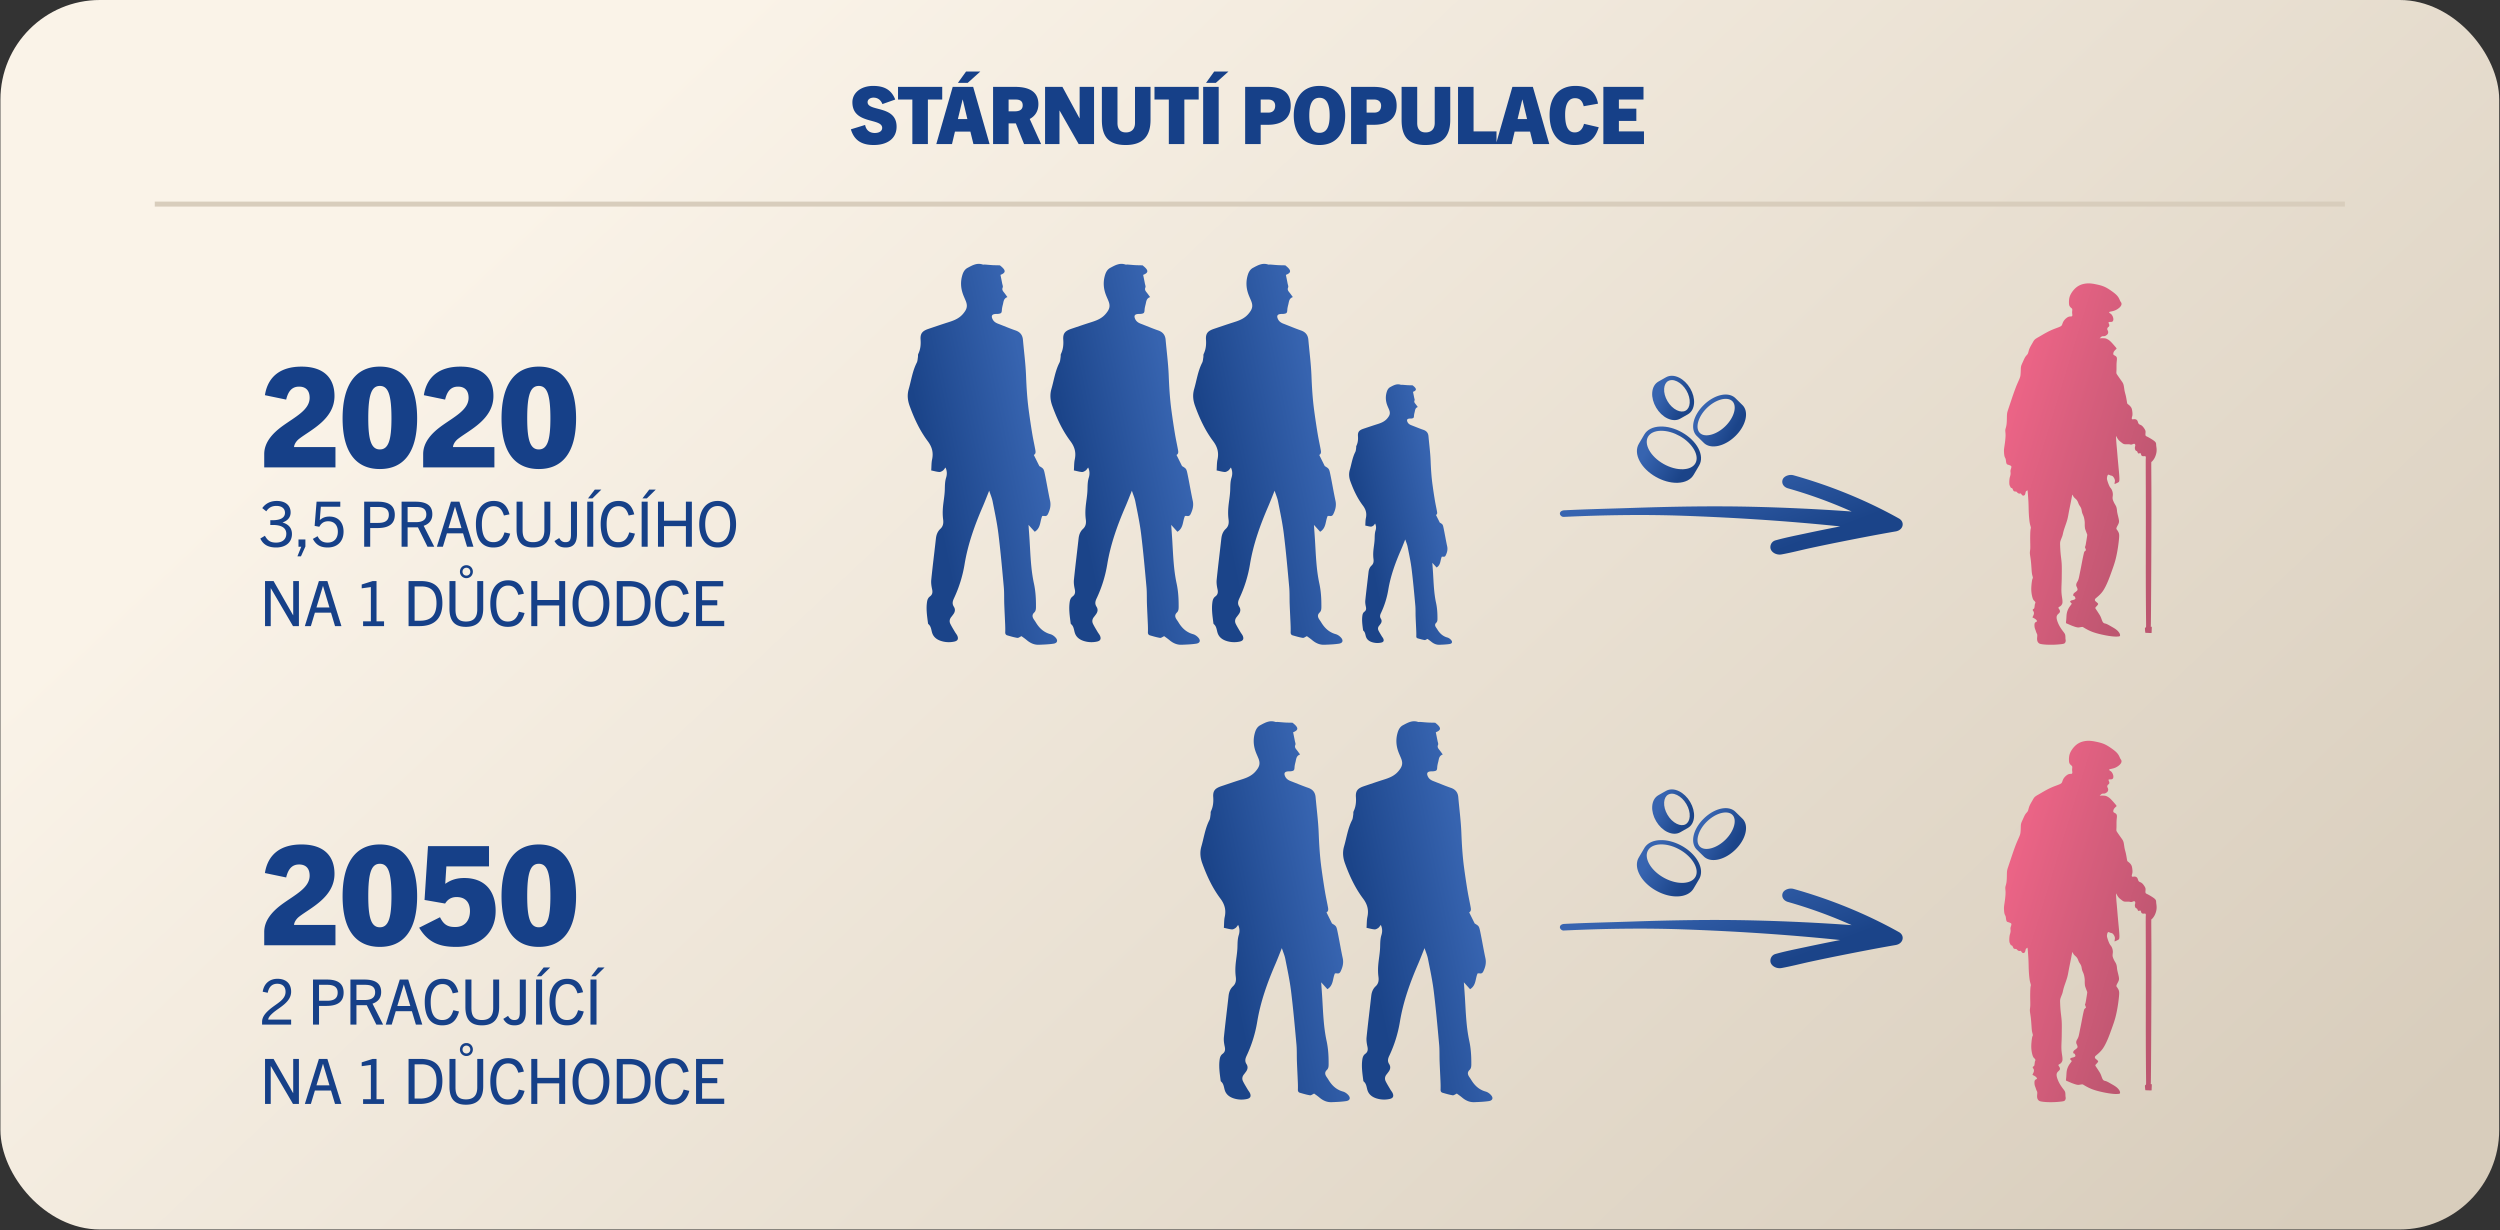 <svg xmlns="http://www.w3.org/2000/svg" fill="none" viewBox="0 0 504 248"><rect x="0" y="0" width="504" height="248" fill="#333333" stroke="none"/><g clip-path="url(#a)"><rect width="503.752" height="247.862" x=".086" fill="url(#b)" rx="20.07"/><path fill="#164088" d="m180.479 20.067-2.585.915c-.338-.867-.98-1.3-1.799-1.3-.642 0-1.188.353-1.188.915 0 1.958 5.845.562 5.845 4.945 0 2.408-1.895 3.693-4.608 3.693-2.296 0-3.918-.835-4.608-3.163l2.874-.883c.16.963.834 1.621 1.942 1.621.835 0 1.493-.337 1.493-1.027 0-2.072-6.004-.627-6.004-5.17 0-1.927 1.766-3.292 4.174-3.292 2.2 0 3.677.739 4.464 2.746Zm6.583 8.975h-3.131v-8.975h-2.89v-2.553h8.911v2.553h-2.89v8.975Zm12.438 0h-3.259l-.611-2.505h-3.114l-.594 2.505h-3.163l3.307-11.528h4.126l3.308 11.528Zm-5.443-8.96L193.11 24h1.91l-.931-3.917h-.032Zm1.028-3.37h-1.975l1.653-2.297h2.874l-2.552 2.296Zm14.801 12.33h-3.436l-1.654-4.159h-1.461v4.159h-3.131V17.514h4.431c3.131 0 4.705 1.172 4.705 3.484 0 1.429-.691 2.424-1.75 2.986l2.296 5.058Zm-6.551-6.599h1.252c.642 0 1.59-.145 1.59-1.204 0-1.044-.819-1.172-1.445-1.172h-1.397v2.376Zm17.225 6.599h-3.098l-3.838-6.744h-.032v6.744h-2.906V17.514h3.5l3.436 6.326h.032v-6.326h2.906v11.528Zm8.257-4.255v-7.273h3.131v6.663c0 3.227-1.477 5.058-5.025 5.058-3.549 0-4.785-1.83-4.785-5.058v-6.663h3.147v7.273c0 1.236.562 1.91 1.702 1.91 1.124 0 1.83-.674 1.83-1.91Zm9.949 4.255h-3.131v-8.975h-2.89v-2.553h8.911v2.553h-2.89v8.975Zm6.921 0h-3.131V17.514h3.131v11.528Zm-.578-12.33h-1.975l1.653-2.297h2.874l-2.552 2.296Zm9.045 12.33h-3.131V17.514h4.528c3.147 0 4.656 1.268 4.656 3.79 0 2.648-1.846 3.853-4.576 3.853h-1.477v3.885Zm0-6.342h1.574c.738 0 1.348-.385 1.348-1.397 0-.787-.562-1.236-1.38-1.236h-1.542V22.7Zm11.852 6.535c-3.452 0-5.186-2.489-5.186-5.957 0-2.569 1.124-5.957 5.186-5.957 4.062 0 5.186 3.388 5.186 5.957 0 3.468-1.734 5.957-5.186 5.957Zm0-2.457c1.493 0 2.055-1.3 2.055-3.5 0-2.232-.594-3.564-2.055-3.564-1.461 0-2.055 1.332-2.055 3.564 0 2.2.562 3.5 2.055 3.5Zm9.504 2.264h-3.131V17.514h4.528c3.147 0 4.656 1.268 4.656 3.79 0 2.648-1.846 3.853-4.576 3.853h-1.477v3.885Zm0-6.342h1.574c.738 0 1.348-.385 1.348-1.397 0-.787-.561-1.236-1.38-1.236h-1.542V22.7Zm13.731 2.087v-7.273h3.13v6.663c0 3.227-1.477 5.058-5.025 5.058s-4.785-1.83-4.785-5.058v-6.663h3.147v7.273c0 1.236.562 1.91 1.702 1.91 1.124 0 1.831-.674 1.831-1.91Zm12.453 4.255h-7.755V17.514h3.131v8.975h4.624v2.553Zm10.64 0h-3.26l-.61-2.505h-3.115l-.594 2.505h-3.163l3.308-11.528h4.126l3.308 11.528Zm-5.443-8.96L305.943 24h1.911l-.931-3.917h-.032Zm12.444 4.882 2.971.69c-.899 3.019-2.81 3.58-4.929 3.58-3.083 0-4.978-2.183-4.978-6.1 0-3.742 2.039-5.813 5.186-5.813 2.585 0 4.111 1.108 4.576 3.58l-2.89.515c-.273-1.22-.915-1.622-1.75-1.622-1.236 0-1.991 1.092-1.991 3.34 0 2.52.707 3.564 1.943 3.564.771 0 1.525-.418 1.862-1.734Zm12.091 4.078h-8.188V17.514h8.092v2.553h-4.962v1.846h3.517v2.473h-3.517v2.103h5.058v2.553ZM67.627 94.224h-14.36v-2.672c0-2.366 1.67-4.174 3.59-5.594 2.589-1.892 5.566-3.284 5.566-5.76 0-1.475-.779-2.254-2.115-2.254-1.224 0-2.143.64-2.616 2.615l-4.285-.89c.584-3.73 3.117-5.76 7.374-5.76 4.536 0 6.652 2.337 6.652 5.927 0 4.703-4.843 6.846-7.125 8.627-.64.5-1.002 1.169-1.03 1.67h8.35v4.09Zm8.953.334c-4.759 0-7.514-3.312-7.514-10.214 0-6.512 2.45-10.436 7.514-10.436 5.065 0 7.514 3.924 7.514 10.436 0 6.902-2.755 10.214-7.514 10.214Zm0-3.952c1.725 0 2.338-1.865 2.338-6.262 0-4.73-.64-6.54-2.338-6.54s-2.338 1.81-2.338 6.54c0 4.397.613 6.262 2.338 6.262Zm23.09 3.618H85.31v-2.672c0-2.366 1.67-4.174 3.59-5.594 2.588-1.892 5.566-3.284 5.566-5.76 0-1.475-.78-2.254-2.115-2.254-1.225 0-2.143.64-2.616 2.615l-4.286-.89c.585-3.73 3.117-5.76 7.375-5.76 4.536 0 6.651 2.337 6.651 5.927 0 4.703-4.842 6.846-7.124 8.627-.64.5-1.002 1.169-1.03 1.67h8.349v4.09Zm8.953.334c-4.759 0-7.514-3.312-7.514-10.214 0-6.512 2.449-10.436 7.514-10.436s7.514 3.924 7.514 10.436c0 6.902-2.755 10.214-7.514 10.214Zm0-3.952c1.725 0 2.337-1.865 2.337-6.262 0-4.73-.64-6.54-2.337-6.54-1.698 0-2.338 1.81-2.338 6.54 0 4.397.612 6.262 2.338 6.262Zm-49.767 17.05c0 1.745-1.34 2.719-3.175 2.719-1.53 0-2.593-.518-3.2-1.808l.923-.557c.57 1.037 1.176 1.379 2.252 1.379 1.227 0 2.062-.633 2.062-1.784 0-1.214-1.025-1.771-2.67-1.771h-.556v-.961h.48c1.594 0 2.48-.519 2.48-1.493 0-.835-.62-1.391-1.733-1.391-.835 0-1.505.291-2.037 1.088l-.81-.646c.697-.974 1.709-1.442 2.923-1.442 1.758 0 2.795.899 2.795 2.315 0 .911-.518 1.632-1.606 2.012v.025c1.303.379 1.872 1.227 1.872 2.315Zm1.812 4.503h-.709l.772-1.935h-.557v-1.468h1.392v1.417l-.898 1.986Zm8.592-4.984c0 1.986-1.252 3.2-3.188 3.2-1.391 0-2.327-.468-2.998-1.733l.95-.544c.454.937 1.1 1.291 2.023 1.291 1.303 0 2.062-.86 2.062-2.201 0-1.303-.734-2.1-1.948-2.1-.848 0-1.392.379-1.784 1.113l-.948-.177.392-4.883h4.781v1.012h-3.921l-.215 2.682h.025c.595-.506 1.177-.696 1.923-.696 1.77 0 2.846 1.177 2.846 3.036Zm5.372 3.049h-1.214v-9.083h2.795c2.252 0 3.378.848 3.378 2.631 0 1.822-1.164 2.682-3.479 2.682h-1.48v3.77Zm0-4.807h1.569c.961 0 2.188-.165 2.188-1.645 0-1.075-.708-1.568-2.074-1.568h-1.683v3.213Zm12.918 4.807h-1.366l-1.923-3.909h-2.087v3.909H80.96v-9.083h2.808c2.353 0 3.39.873 3.39 2.517 0 1.24-.67 1.986-1.746 2.341l2.138 4.225Zm-5.376-4.959h1.632c.784 0 2.138-.127 2.138-1.543 0-1.354-1.1-1.518-2.075-1.518h-1.695v3.061Zm13.274 4.959h-1.29l-.81-2.707h-3.25l-.81 2.707h-1.215l2.834-9.083h1.708l2.833 9.083Zm-3.731-8.071-1.303 4.314h2.618l-1.29-4.314h-.026Zm9.982 5.174 1.151.253c-.557 2.112-1.771 2.795-3.39 2.795-2.404 0-3.517-1.783-3.517-4.743 0-2.948 1.366-4.643 3.58-4.643 1.67 0 2.707.785 3.188 2.707l-1.126.228c-.392-1.341-1.063-1.872-2.075-1.872-1.467 0-2.365 1.341-2.365 3.58 0 2.416.746 3.668 2.328 3.668 1.087 0 1.846-.569 2.226-1.973Zm8.044-.443v-5.743h1.202v5.528c0 2.315-1.025 3.706-3.491 3.706-2.454 0-3.314-1.391-3.314-3.706v-5.528h1.214v5.743c0 1.657.607 2.416 2.112 2.416 1.493 0 2.277-.759 2.277-2.416Zm6.577.721c0 1.581-.455 2.77-2.289 2.77-.937 0-1.696-.303-2.252-1.302l.961-.608c.342.608.696.835 1.265.835.822 0 1.101-.455 1.101-1.568v-6.591h1.214v6.464Zm3.279 2.619h-1.214v-9.083h1.214v9.083Zm-.177-9.741h-.885l1.378-1.783h1.316l-1.809 1.783Zm7.429 6.844 1.151.253c-.557 2.112-1.771 2.795-3.39 2.795-2.404 0-3.517-1.783-3.517-4.743 0-2.948 1.366-4.643 3.58-4.643 1.67 0 2.707.785 3.188 2.707l-1.126.228c-.392-1.341-1.063-1.872-2.075-1.872-1.467 0-2.365 1.341-2.365 3.58 0 2.416.746 3.668 2.327 3.668 1.088 0 1.847-.569 2.227-1.973Zm3.718 2.897h-1.214v-9.083h1.214v9.083Zm-.177-9.741h-.885l1.378-1.783h1.316l-1.809 1.783Zm9.086 9.741h-1.202v-4.162h-4.414v4.162h-1.215v-9.083h1.215v3.82h4.414v-3.82h1.202v9.083Zm5.207.151c-2.34 0-3.719-1.796-3.719-4.693 0-2.707 1.278-4.693 3.719-4.693s3.706 1.986 3.706 4.693c0 2.897-1.378 4.693-3.706 4.693Zm0-1.037c1.556 0 2.505-1.353 2.505-3.656 0-2.314-.962-3.668-2.505-3.668-1.556 0-2.517 1.354-2.517 3.668 0 2.303.961 3.656 2.517 3.656ZM60.26 126.224h-1.189l-4.465-7.628h-.026v7.628h-1.15v-9.083h1.72l3.934 6.882h.025v-6.882h1.151v9.083Zm8.572 0h-1.29l-.81-2.707h-3.25l-.81 2.707h-1.215l2.834-9.083h1.708l2.833 9.083Zm-3.732-8.071-1.303 4.314h2.619l-1.29-4.314H65.1Zm12.326 8.071H73.2v-.962h1.568v-6.906l-1.846.253v-.772l2.213-.696h.772v8.121h1.518v.962Zm7.143 0h-2.201v-9.083h2.441c3.036 0 4.377 1.543 4.377 4.44 0 3.074-1.581 4.643-4.617 4.643Zm-.987-1.088h1.1c2.265 0 3.315-1.151 3.315-3.529 0-2.29-1-3.378-3.074-3.378h-1.34v6.907Zm12.634-2.252v-5.743h1.202v5.528c0 2.315-1.025 3.706-3.491 3.706-2.454 0-3.315-1.391-3.315-3.706v-5.528h1.215v5.743c0 1.657.607 2.416 2.112 2.416 1.493 0 2.277-.759 2.277-2.416Zm-1.404-7.628c0-.43-.316-.797-.784-.797s-.785.367-.785.797c0 .43.317.785.785.785a.765.765 0 0 0 .784-.785Zm.519 0c0 .721-.557 1.303-1.303 1.303a1.285 1.285 0 0 1-1.303-1.303c0-.733.544-1.315 1.303-1.315.759 0 1.303.582 1.303 1.315Zm9.271 8.071 1.151.253c-.557 2.112-1.771 2.795-3.39 2.795-2.404 0-3.517-1.783-3.517-4.743 0-2.948 1.366-4.643 3.58-4.643 1.67 0 2.707.785 3.188 2.707l-1.126.228c-.392-1.341-1.063-1.872-2.075-1.872-1.467 0-2.365 1.341-2.365 3.58 0 2.416.746 3.668 2.327 3.668 1.088 0 1.847-.569 2.227-1.973Zm9.335 2.897h-1.202v-4.162h-4.415v4.162h-1.214v-9.083h1.214v3.82h4.415v-3.82h1.202v9.083Zm5.207.151c-2.341 0-3.719-1.796-3.719-4.693 0-2.707 1.277-4.693 3.719-4.693 2.441 0 3.706 1.986 3.706 4.693 0 2.897-1.379 4.693-3.706 4.693Zm0-1.037c1.556 0 2.504-1.353 2.504-3.656 0-2.314-.961-3.668-2.504-3.668-1.556 0-2.518 1.354-2.518 3.668 0 2.303.962 3.656 2.518 3.656Zm7.396.886h-2.201v-9.083h2.441c3.036 0 4.377 1.543 4.377 4.44 0 3.074-1.581 4.643-4.617 4.643Zm-.987-1.088h1.101c2.264 0 3.314-1.151 3.314-3.529 0-2.29-.999-3.378-3.074-3.378h-1.341v6.907Zm12.267-1.809 1.152.253c-.557 2.112-1.771 2.795-3.391 2.795-2.403 0-3.516-1.783-3.516-4.743 0-2.948 1.366-4.643 3.58-4.643 1.669 0 2.707.785 3.187 2.707l-1.125.228c-.393-1.341-1.063-1.872-2.075-1.872-1.467 0-2.365 1.341-2.365 3.58 0 2.416.746 3.668 2.327 3.668 1.088 0 1.847-.569 2.226-1.973Zm8.184 2.897h-5.68v-9.083h5.478v1.063h-4.263v2.795h3.061v1.038h-3.061v3.124h4.465v1.063ZM67.627 190.559h-14.36v-2.672c0-2.365 1.67-4.174 3.59-5.594 2.589-1.892 5.566-3.284 5.566-5.76 0-1.475-.779-2.254-2.115-2.254-1.224 0-2.143.64-2.616 2.615l-4.285-.89c.584-3.729 3.117-5.761 7.374-5.761 4.536 0 6.652 2.338 6.652 5.928 0 4.703-4.843 6.846-7.125 8.627-.64.501-1.002 1.169-1.03 1.67h8.35v4.091Zm8.953.334c-4.759 0-7.514-3.312-7.514-10.214 0-6.512 2.45-10.436 7.514-10.436 5.065 0 7.514 3.924 7.514 10.436 0 6.902-2.755 10.214-7.514 10.214Zm0-3.952c1.725 0 2.338-1.865 2.338-6.262 0-4.731-.64-6.54-2.338-6.54s-2.338 1.809-2.338 6.54c0 4.397.613 6.262 2.338 6.262Zm23.34-3.284c0 4.592-3.339 7.236-7.93 7.236-3.229 0-5.622-.752-7.487-3.869l4.202-2.115c.807 1.67 1.754 1.976 3.062 1.976 2.115 0 2.977-1.53 2.977-3.2 0-1.753-.89-2.839-2.7-2.839-1.224 0-1.891.64-2.309 1.308l-4.147-.723.696-10.854h12.3v4.091h-8.599l-.222 3.479h.055c1.225-.863 2.45-1.141 3.785-1.141 4.063 0 6.318 2.532 6.318 6.651Zm8.703 7.236c-4.759 0-7.514-3.312-7.514-10.214 0-6.512 2.449-10.436 7.514-10.436s7.514 3.924 7.514 10.436c0 6.902-2.755 10.214-7.514 10.214Zm0-3.952c1.725 0 2.337-1.865 2.337-6.262 0-4.731-.64-6.54-2.337-6.54-1.698 0-2.338 1.809-2.338 6.54 0 4.397.612 6.262 2.338 6.262Zm-49.931 19.618h-5.857v-.544c0-1.025.696-1.797 1.492-2.492 1.417-1.227 3.239-1.923 3.239-3.568 0-1.062-.633-1.631-1.67-1.631-1 0-1.682.582-1.923 1.821l-1.012-.215c.253-1.657 1.392-2.606 2.986-2.606 1.72 0 2.745.974 2.745 2.594 0 2.137-2.404 3.175-3.644 4.262-.543.481-.96.937-.974 1.367h4.618v1.012Zm5.625 0h-1.215v-9.083h2.796c2.252 0 3.377.848 3.377 2.631 0 1.822-1.163 2.682-3.478 2.682h-1.48v3.77Zm0-4.807h1.568c.962 0 2.189-.165 2.189-1.645 0-1.075-.709-1.568-2.075-1.568h-1.682v3.213Zm12.918 4.807h-1.366l-1.923-3.909h-2.087v3.909h-1.215v-9.083h2.808c2.353 0 3.39.873 3.39 2.517 0 1.24-.67 1.986-1.745 2.341l2.138 4.225Zm-5.376-4.959h1.631c.785 0 2.138-.127 2.138-1.543 0-1.354-1.1-1.518-2.074-1.518h-1.695v3.061Zm13.274 4.959h-1.29l-.81-2.707h-3.251l-.81 2.707h-1.214l2.834-9.083h1.707l2.834 9.083Zm-3.732-8.071-1.303 4.314h2.619l-1.29-4.314H81.4Zm9.982 5.174 1.151.253c-.556 2.112-1.77 2.795-3.39 2.795-2.403 0-3.516-1.783-3.516-4.743 0-2.948 1.366-4.643 3.58-4.643 1.67 0 2.707.785 3.187 2.707l-1.125.228c-.393-1.341-1.063-1.872-2.075-1.872-1.467 0-2.365 1.341-2.365 3.58 0 2.416.746 3.668 2.327 3.668 1.088 0 1.847-.569 2.226-1.973Zm8.045-.443v-5.743h1.202v5.528c0 2.315-1.025 3.706-3.492 3.706-2.454 0-3.314-1.391-3.314-3.706v-5.528h1.215v5.743c0 1.657.607 2.416 2.112 2.416 1.493 0 2.277-.759 2.277-2.416Zm6.577.721c0 1.581-.456 2.77-2.29 2.77-.936 0-1.695-.303-2.251-1.303l.961-.607c.341.607.696.835 1.265.835.822 0 1.1-.455 1.1-1.568v-6.591h1.215v6.464Zm3.279 2.619h-1.215v-9.083h1.215v9.083Zm-.177-9.741h-.886l1.379-1.783h1.316l-1.809 1.783Zm7.428 6.844 1.152.253c-.557 2.112-1.771 2.795-3.391 2.795-2.403 0-3.516-1.783-3.516-4.743 0-2.948 1.366-4.643 3.58-4.643 1.669 0 2.707.785 3.187 2.707l-1.125.228c-.393-1.341-1.063-1.872-2.075-1.872-1.467 0-2.365 1.341-2.365 3.58 0 2.416.746 3.668 2.327 3.668 1.088 0 1.847-.569 2.226-1.973Zm3.719 2.897h-1.215v-9.083h1.215v9.083Zm-.177-9.741h-.886l1.379-1.783h1.316l-1.809 1.783ZM60.26 222.559h-1.189l-4.465-7.628h-.026v7.628h-1.15v-9.083h1.72l3.934 6.882h.025v-6.882h1.151v9.083Zm8.572 0h-1.29l-.81-2.707h-3.25l-.81 2.707h-1.215l2.834-9.083h1.708l2.833 9.083Zm-3.732-8.071-1.303 4.314h2.619l-1.29-4.314H65.1Zm12.326 8.071H73.2v-.962h1.568v-6.906l-1.846.253v-.772l2.213-.696h.772v8.121h1.518v.962Zm7.143 0h-2.201v-9.083h2.441c3.036 0 4.377 1.543 4.377 4.44 0 3.074-1.581 4.643-4.617 4.643Zm-.987-1.088h1.1c2.265 0 3.315-1.151 3.315-3.53 0-2.289-1-3.377-3.074-3.377h-1.34v6.907Zm12.634-2.252v-5.743h1.202v5.528c0 2.315-1.025 3.706-3.491 3.706-2.454 0-3.315-1.391-3.315-3.706v-5.528h1.215v5.743c0 1.657.607 2.416 2.112 2.416 1.493 0 2.277-.759 2.277-2.416Zm-1.404-7.628c0-.43-.316-.797-.784-.797s-.785.367-.785.797c0 .43.317.785.785.785a.765.765 0 0 0 .784-.785Zm.519 0c0 .721-.557 1.303-1.303 1.303a1.285 1.285 0 0 1-1.303-1.303c0-.733.544-1.315 1.303-1.315.759 0 1.303.582 1.303 1.315Zm9.271 8.071 1.151.253c-.557 2.112-1.771 2.795-3.39 2.795-2.404 0-3.517-1.783-3.517-4.743 0-2.948 1.366-4.643 3.58-4.643 1.67 0 2.707.785 3.188 2.707l-1.126.228c-.392-1.341-1.063-1.872-2.075-1.872-1.467 0-2.365 1.341-2.365 3.58 0 2.416.746 3.668 2.327 3.668 1.088 0 1.847-.569 2.227-1.973Zm9.335 2.897h-1.202v-4.162h-4.415v4.162h-1.214v-9.083h1.214v3.82h4.415v-3.82h1.202v9.083Zm5.207.151c-2.341 0-3.719-1.796-3.719-4.693 0-2.707 1.277-4.693 3.719-4.693 2.441 0 3.706 1.986 3.706 4.693 0 2.897-1.379 4.693-3.706 4.693Zm0-1.037c1.556 0 2.504-1.353 2.504-3.656 0-2.315-.961-3.668-2.504-3.668-1.556 0-2.518 1.353-2.518 3.668 0 2.303.962 3.656 2.518 3.656Zm7.396.886h-2.201v-9.083h2.441c3.036 0 4.377 1.543 4.377 4.44 0 3.074-1.581 4.643-4.617 4.643Zm-.987-1.088h1.101c2.264 0 3.314-1.151 3.314-3.53 0-2.289-.999-3.377-3.074-3.377h-1.341v6.907Zm12.267-1.809 1.152.253c-.557 2.112-1.771 2.795-3.391 2.795-2.403 0-3.516-1.783-3.516-4.743 0-2.948 1.366-4.643 3.58-4.643 1.669 0 2.707.785 3.187 2.707l-1.125.228c-.393-1.341-1.063-1.872-2.075-1.872-1.467 0-2.365 1.341-2.365 3.58 0 2.416.746 3.668 2.327 3.668 1.088 0 1.847-.569 2.226-1.973Zm8.184 2.897h-5.68v-9.083h5.478v1.063h-4.263v2.795h3.061v1.038h-3.061v3.124h4.465v1.063Z"/><path stroke="#D8CDBC" stroke-width="1.003" d="M472.734 41.143H31.199"/></g><path fill="url(#c)" fill-rule="evenodd" d="M426.92 75.687c-.185-.267-.241-.351-.256-.5-.014-.147.015-.358.021-.724.007-.366-.007-.887.022-1.316.028-.43.099-.767.05-1-.05-.232-.22-.359-.369-.443-.149-.084-.277-.126-.326-.24-.049-.112-.021-.295.036-.443.056-.147.141-.26.255-.38.113-.12.256-.246.326-.31.048-.042-.002-.15-.149-.323-.219-.26-.659-.78-.978-1.098-.319-.317-.517-.429-.688-.52a1.372 1.372 0 0 0-.588-.19 7.176 7.176 0 0 0-.864-.007c-.178.007-.121.007-.036-.064.085-.07.199-.21.319-.281.121-.07.248-.07.369-.07.12 0 .234 0 .397-.078.163-.077.375-.232.474-.407a.678.678 0 0 0 .043-.521c-.043-.148-.114-.246-.142-.338a.388.388 0 0 1 .014-.253.503.503 0 0 1 .135-.204c.064-.057.149-.099.198-.176a.47.47 0 0 0 .057-.275c-.007-.084-.035-.14-.078-.239-.042-.099-.099-.24-.071-.31.029-.07.142-.07.312-.07s.397 0 .525-.133c.127-.134.156-.402.099-.669a1.649 1.649 0 0 0-.341-.697c-.141-.161-.283-.218-.375-.288-.092-.07-.134-.155-.078-.21.057-.057.212-.086.425-.127.213-.042.483-.099.773-.225.291-.127.602-.324.829-.528.227-.204.369-.415.419-.598a.597.597 0 0 0-.05-.443c-.057-.106-.128-.162-.227-.373s-.227-.577-.532-.943c-.305-.366-.786-.732-1.262-1.063-.474-.33-.942-.626-1.446-.837-.503-.212-1.042-.338-1.545-.443-.503-.106-.971-.19-1.474-.198a4.508 4.508 0 0 0-1.525.232 3.523 3.523 0 0 0-1.275.789 4.751 4.751 0 0 0-.879 1.161 2.832 2.832 0 0 0-.327 1c-.042.316-.042.64-.028.872.014.232.042.373.113.507a1.3 1.3 0 0 0 .291.351c.106.092.205.148.241.275.036.126.007.323-.007.471a1.661 1.661 0 0 0 0 .373c.014.127.043.282.035.401-.007.12-.05.204-.184.225-.135.021-.362-.02-.645.106-.284.126-.625.422-.837.711-.212.288-.298.57-.369.774-.07.204-.127.33-.517.507-.39.175-1.113.4-1.871.752s-1.553.83-2.099 1.148c-.546.317-.843.471-1.049.668-.205.197-.318.436-.503.76-.184.324-.439.732-.588 1.112-.149.38-.192.732-.305.964-.113.232-.298.345-.482.62-.184.274-.369.71-.525 1.055-.156.345-.284.598-.347.851-.064.253-.064.507-.071.789-.007.281-.021.59-.042.85-.022.261-.05.472-.206.866-.155.394-.439.97-.751 1.766a60.046 60.046 0 0 0-.929 2.632c-.277.823-.49 1.457-.624 1.865-.134.408-.191.59-.219.872-.029.282-.029.662-.036 1.028a10.42 10.42 0 0 1-.057 1.013 4.612 4.612 0 0 1-.148.732c-.057.197-.114.352-.114.57 0 .218.057.5.057.928 0 .43-.057 1.007-.121 1.5-.064.492-.134.9-.17 1.188a3.633 3.633 0 0 0-.021.725c.014.268.042.633.106.865.064.233.163.331.22.521.057.19.071.472.106.669.035.197.093.31.149.373.057.063.114.077.227.112s.283.092.418.148c.135.056.235.113.256.233.021.12-.036.302-.085.457-.05.155-.093.281-.099.415-.007.134.021.275.028.423.007.147-.007.302-.049.478-.043.176-.114.373-.156.626a5.128 5.128 0 0 0-.057.795c0 .232.014.387.049.514.036.126.093.225.135.31.042.084.071.154.106.203.035.05.078.078.135.092.057.014.127.014.191.099.064.084.121.253.17.359.05.105.092.147.142.183a.363.363 0 0 0 .191.07c.085.007.199-.008.284.028.084.035.141.12.233.204a.75.75 0 0 0 .34.19c.121.02.234-.022.298-.028.064-.007.078.02.128.098.049.077.134.204.226.275.092.07.192.084.291.056a.404.404 0 0 0 .262-.246c.064-.148.093-.373.135-.5.043-.126.099-.155.163-.197.064-.042.135-.099.17-.126.024-.02.048.114.071.4.036.43.107 1.288.142 2.034.036.746.036 1.379.064 2.026.028.648.085 1.31.142 1.752.057.444.113.669.17.866.056.197.113.366.113.479 0 .113-.057.169-.092.577-.036.408-.049 1.168-.043 1.865.007.696.036 1.33.015 1.745-.021.415-.093.612-.078.95.013.337.113.816.184 1.407.071.592.114 1.295.149 1.802.035.506.063.816.12 1.083.057.267.142.493.149.619.007.127-.064.155-.128.401-.063.246-.12.711-.156 1.119-.035.408-.049.76-.028 1.126.021.366.078.746.149 1.063.071.316.155.569.248.731.092.162.191.233.277.324.085.091.156.204.156.288 0 .085-.071.141-.114.345-.042.204-.057.557-.114.732-.056.176-.155.176-.226.225a.21.21 0 0 0-.078.246c.035.099.148.198.198.338a.854.854 0 0 1 0 .465c-.035.14-.092.239-.142.338-.05.098-.092.197-.113.246-.014.033.014.066.085.099.106.049.319.147.496.281.177.134.32.303.312.408-.007.106-.163.148-.277.219-.113.07-.184.168-.212.365-.029.198-.014.493.028.711.043.218.114.359.178.535.063.175.12.387.184.534.064.148.134.233.155.387.022.155-.006.381-.021.599a1.91 1.91 0 0 0 .036.612.944.944 0 0 0 .262.443c.114.106.241.162.468.211.227.049.553.091.992.12a17.323 17.323 0 0 0 3.24-.112c.389-.057.517-.113.609-.225a.767.767 0 0 0 .156-.423c.007-.141-.035-.253-.05-.464-.014-.211 0-.521-.063-.76-.064-.239-.206-.408-.404-.669a9.515 9.515 0 0 1-.666-.978 6.235 6.235 0 0 1-.497-1.077c-.113-.33-.169-.612-.156-.837a.857.857 0 0 1 .234-.542c.135-.148.319-.274.397-.429.078-.155.05-.338-.042-.507-.092-.169-.248-.324-.22-.436.029-.112.241-.183.397-.295.156-.113.256-.268.319-.394a.85.85 0 0 0 .1-.394 4.35 4.35 0 0 0-.057-.76c-.05-.352-.135-.817-.156-1.407-.021-.591.021-1.309.042-1.907.022-.598.022-1.077.028-1.689.007-.612.022-1.358-.021-2.041-.042-.682-.142-1.302-.205-1.942a27.035 27.035 0 0 1-.107-1.724c-.014-.422-.014-.605.072-.887.085-.281.255-.661.354-.942.099-.282.127-.465.184-.711.057-.246.142-.556.298-1.013.156-.458.382-1.063.532-1.605.148-.541.22-1.02.326-1.59.106-.57.248-1.232.368-1.837.121-.605.22-1.154.27-1.428.033-.183.066-.24.099-.169.049.106.149.317.298.493s.347.317.496.486c.149.168.248.366.319.541.071.176.113.331.227.521.113.19.298.415.396.683.1.267.113.577.191.851.079.275.22.514.319.809.099.296.156.648.184.873.029.225.029.323.029.422v.295c0 .099 0 .198.006.317.007.119.022.26.029.344.007.085.007.113.057.268.05.155.149.436.227.64.078.204.135.331.163.415.028.085.028.127 0 .324s-.085.549-.134.851c-.05.303-.093.556-.128.76a2.992 2.992 0 0 1-.099.451c-.035.092-.078.12-.071.197.007.078.064.204.106.317.043.112.072.21.085.26.01.033-.004.064-.042.092-.057.042-.17.126-.241.218-.072.091-.1.19-.156.429-.057.239-.142.619-.234 1.083-.092.465-.191 1.013-.291 1.52-.099.507-.198.971-.283 1.401-.085.429-.156.823-.241 1.104-.085.282-.185.45-.263.584a1.526 1.526 0 0 0-.17.359.981.981 0 0 0-.028.401c.021.12.078.204.134.331.057.126.114.295.121.415.007.12-.036.19-.106.267-.071.078-.17.162-.263.233-.091.07-.177.126-.248.183a.682.682 0 0 0-.17.183.563.563 0 0 0-.078.239c-.007.084.007.169.057.211.05.042.135.042.191.078.057.035.086.105.128.204.042.098.099.225.035.323-.063.098-.248.168-.396.211-.149.042-.263.056-.361.091a.593.593 0 0 0-.235.147c-.049.057-.063.113-.007.191.057.077.185.175.242.246.056.07.042.112-.05.239-.093.127-.263.338-.397.542a3.408 3.408 0 0 0-.319.612 3.193 3.193 0 0 0-.198.696c-.043.26-.057.556-.072.802-.014.247-.028.443-.049.626s-.05.352-.021.444c.028.091.113.105.305.182.191.078.489.219.843.359.354.141.766.281 1.042.338.276.056.418.028.532.007.113-.021.198-.035.29-.049.092-.015.191-.028.263-.028.071 0 .113.014.198.063.085.05.213.134.525.31.311.176.808.444 1.46.676.652.232 1.46.429 2.183.577a17.09 17.09 0 0 0 1.85.288c.489.043.83.028 1.049.008.22-.021.319-.05.347-.169.028-.12-.014-.331-.148-.556a2.599 2.599 0 0 0-.625-.668c-.262-.204-.559-.374-.879-.556-.319-.183-.659-.38-.885-.493a1.997 1.997 0 0 0-.483-.176c-.142-.035-.311-.077-.453-.295-.142-.218-.256-.612-.369-.901a4 4 0 0 0-.397-.739c-.17-.267-.397-.619-.546-.837-.148-.219-.22-.303-.184-.408.036-.106.177-.233.284-.345.106-.113.177-.212.226-.289.05-.077.079-.133-.013-.246-.093-.113-.305-.282-.426-.387-.12-.106-.148-.148-.163-.218a.411.411 0 0 1 .028-.254c.043-.084.128-.154.405-.387.276-.232.744-.626 1.162-1.224.418-.598.787-1.4 1.085-2.125.298-.725.524-1.372.758-2.027.234-.654.475-1.316.681-2.083.205-.767.375-1.64.502-2.456.128-.816.213-1.576.249-2.04.035-.465.021-.634-.007-.782a1.582 1.582 0 0 0-.142-.415 2.834 2.834 0 0 0-.263-.415c-.091-.12-.176-.204-.106-.422.071-.218.298-.57.411-.852.114-.281.114-.492.05-.837s-.192-.824-.263-1.14c-.07-.317-.085-.471-.106-.676a3.158 3.158 0 0 0-.127-.683c-.078-.225-.206-.422-.305-.59-.1-.169-.17-.31-.255-.5-.085-.19-.184-.429-.199-.676-.014-.246.057-.5.057-.774s-.071-.57-.156-.788a1.824 1.824 0 0 0-.276-.478c-.093-.12-.178-.219-.312-.514a7.578 7.578 0 0 1-.397-1.105c-.078-.316-.049-.457-.028-.577.021-.12.036-.218.078-.317.043-.098.114-.197.206-.204.092-.007.205.078.333.127.127.05.269.063.375.106a.62.62 0 0 1 .248.196c.071.085.142.184.206.31.063.126.12.281.135.422.014.141-.015.268-.036.387-.021.12-.036.233-.036.289 0 .056.015.056.149 0a6.44 6.44 0 0 0 .567-.268c.177-.098.277-.183.262-.83-.014-.648-.142-1.858-.248-2.997-.106-1.14-.192-2.21-.248-2.864-.057-.655-.085-.894-.114-1.281-.028-.387-.056-.922-.07-1.19-.01-.178.012-.218.064-.12.078.148.233.444.396.655.163.211.333.338.511.478.177.141.361.296.531.373.17.078.327.078.461.078h.383c.135 0 .291 0 .412.02.12.022.205.064.326.05.12-.014.276-.085.396-.126.121-.043.206-.057.277-.007.071.049.127.162.127.281 0 .12-.057.247-.078.38a.964.964 0 0 0 .028.401c.036.127.092.24.17.296.078.056.177.056.248.148.071.09.114.274.184.358.071.085.17.07.263.035.092-.034.177-.09.241-.02.064.07.106.267.156.379.05.113.106.14.177.17a.63.63 0 0 0 .29.048c.135-.007.32-.049.398.05.078.098.049.338.035.458-.009.08-.012.783-.007 2.11.007 1.992.022 5.975.022 10.19s-.015 8.662-.007 12.272c.007 3.61.035 6.382.049 7.81.014 1.429.014 1.514-.021 1.57-.036.056-.106.085-.149.12-.042.035-.057.077-.05.26.007.183.036.507.064.654.028.148.057.12.269.12.213 0 .61.028.808.028.198 0 .199-.028.199-.042v-.021l.007-.197.028-.711c.007-.197.007-.253-.043-.282-.049-.028-.148-.028-.184-.035-.036-.007-.007-.021.014-.028.022-.007.036-.007.064-4.159.028-4.151.071-12.455.078-17.985.008-5.531-.021-8.29-.028-9.669-.007-1.38.007-1.38.028-1.38s.05 0 .163-.118a3.16 3.16 0 0 0 .476-.669c.163-.31.29-.69.354-1.027.064-.338.064-.634.042-.887-.021-.253-.063-.464-.078-.654-.014-.19 0-.358-.092-.528-.092-.168-.291-.338-.596-.542a12.184 12.184 0 0 0-.971-.576c-.255-.134-.354-.162-.418-.226s-.092-.162-.092-.31c0-.147.029-.344.029-.506 0-.162-.029-.289-.163-.52-.135-.233-.376-.57-.61-.747-.234-.175-.461-.19-.595-.345-.135-.155-.178-.45-.277-.633a.59.59 0 0 0-.383-.289.803.803 0 0 0-.34-.02c-.114.013-.241.041-.319.006-.078-.035-.106-.133-.086-.275.021-.14.093-.323.121-.52a2.623 2.623 0 0 0-.007-.619 4.213 4.213 0 0 0-.093-.591 1.235 1.235 0 0 0-.191-.43 2.25 2.25 0 0 0-.347-.386c-.128-.113-.255-.197-.326-.26-.071-.064-.085-.107-.135-.394-.05-.289-.134-.824-.226-1.232-.093-.408-.192-.69-.263-1.07-.071-.38-.113-.858-.205-1.189-.092-.33-.235-.513-.461-.83a77.603 77.603 0 0 1-.723-1.035h.003Z" clip-rule="evenodd"/><path fill="url(#d)" d="M205.931 128.249c.302.224.697.488 1.057.793.71.601 1.511.978 2.458.942.98-.037 1.967-.071 2.934-.216.789-.118.955-.655.414-1.243-.271-.295-.651-.57-1.034-.676-1.362-.377-2.265-1.248-2.951-2.398-.127-.214-.278-.414-.413-.624-.303-.47-.35-.917.101-1.342.333-.313.351-.734.354-1.154.01-1.574-.072-3.136-.408-4.685-.623-2.87-.701-5.797-.88-8.713-.061-.986-.136-1.972-.216-3.118l1.253 1.387c1.265-.78 1.027-2.143 1.522-3.185.155 0 .296-.02.43.004.371.067.573-.098.723-.413.401-.841.628-1.682.421-2.636-.386-1.777-.676-3.574-1.047-5.355-.241-1.153-.274-1.146-1.121-1.662l-1.11-2.24c.448-.25.365-.67.292-1.072-.199-1.084-.44-2.162-.619-3.25-.251-1.52-.477-3.045-.685-4.573-.32-2.35-.465-4.712-.557-7.085-.095-2.419-.413-4.83-.627-7.245-.084-.951-.56-1.555-1.501-1.88-1.194-.412-2.356-.91-3.535-1.362-.49-.189-.888-.465-1.108-.954-.281-.623-.095-.946.593-.999.197-.015.397.001.591-.024.598-.076.686-.215.717-.792.021-.391.124-.782.219-1.165.134-.536.131-1.149.899-1.425-.259-.352-.455-.638-.673-.908-.247-.308-.475-.576-.278-1.033.092-.213-.051-.527-.102-.793-.108-.567-.226-1.133-.349-1.742.065-.029.164-.067.259-.113.665-.32.76-.676.285-1.212-.237-.268-.533-.487-.66-.6-.614-.016-1.054-.016-1.492-.04-.499-.029-.996-.08-1.495-.117-.168-.012-.351.036-.503-.014-1.154-.377-2.092.182-3.028.679-.539.287-.844.8-1.026 1.37-.416 1.308-.371 2.61.084 3.899.174.494.406.968.598 1.456.41 1.05.158 1.68-.559 2.536-.785.938-1.805 1.339-2.909 1.687-1.339.423-2.666.88-3.997 1.328-1.273.427-1.753.907-1.663 2.21.071 1.027-.027 1.951-.467 2.87-.089.186-.03.436-.067.652-.064.378-.072.79-.241 1.121-.858 1.675-1.097 3.521-1.61 5.292-.349 1.202-.225 2.313.194 3.463.912 2.506 2.029 4.919 3.639 7.062.866 1.154 1.17 2.303.873 3.684-.149.689-.12 1.414-.178 2.212.587.122 1.097.274 1.616.316.238.02.523-.137.734-.285.196-.136.322-.368.529-.618.333.708.329 1.39.127 2.035-.253.809-.243 1.614-.267 2.443-.037 1.233-.293 2.459-.386 3.692-.057.76-.05 1.539.05 2.294.099.741.004 1.379-.552 1.897-.586.548-.821 1.221-.906 1.988-.307 2.766-.658 5.528-.938 8.298-.063.614.034 1.263.168 1.873.132.6.096 1.086-.431 1.472-.389.285-.527.684-.593 1.142-.2 1.385.003 2.748.183 4.114.014.109.018.256.089.314.618.512.568 1.281.825 1.933.3.761.954 1.225 1.731 1.472a5.14 5.14 0 0 0 2.671.127c.665-.143.884-.511.632-1.137-.111-.276-.326-.511-.479-.772-.322-.548-.662-1.088-.942-1.655-.238-.482-.169-.965.184-1.396.141-.172.268-.354.402-.532.368-.491.454-1.015.115-1.542-.377-.587-.252-1.098.032-1.701a25.96 25.96 0 0 0 2.133-6.857c.669-4.057 2.049-7.891 3.678-11.656.427-.987.808-1.994 1.284-3.174.268.818.558 1.476.694 2.162.426 2.163.893 4.325 1.162 6.509.442 3.583.762 7.18 1.09 10.775.102 1.123.051 2.259.092 3.388.049 1.375.126 2.748.182 4.123.021.523.035 1.048.014 1.57-.012.327.111.552.411.639.672.194 1.346.397 2.035.509.225.036.496-.2.828-.348l.002-.001Z"/><path fill="url(#e)" d="M234.697 128.249c.301.224.697.488 1.057.793.709.601 1.51.978 2.457.942.98-.037 1.968-.071 2.934-.216.789-.118.956-.655.415-1.243-.271-.295-.651-.57-1.034-.676-1.362-.377-2.265-1.248-2.951-2.398-.127-.214-.279-.414-.414-.624-.302-.47-.349-.917.102-1.342.332-.313.351-.734.354-1.154.009-1.574-.072-3.136-.408-4.685-.623-2.87-.701-5.797-.88-8.713-.061-.986-.136-1.972-.216-3.118l1.252 1.387c1.266-.78 1.028-2.143 1.522-3.185.155 0 .297-.02.431.004.37.067.572-.098.722-.413.401-.841.629-1.682.422-2.636-.386-1.777-.676-3.574-1.048-5.355-.24-1.153-.273-1.146-1.12-1.662l-1.11-2.24c.448-.25.365-.67.291-1.072-.198-1.084-.439-2.162-.618-3.25-.251-1.52-.477-3.045-.685-4.573-.32-2.35-.465-4.712-.558-7.085-.094-2.419-.413-4.83-.626-7.245-.084-.951-.56-1.555-1.502-1.88-1.193-.412-2.355-.91-3.534-1.362-.491-.189-.889-.465-1.109-.954-.28-.623-.094-.946.594-.999.196-.015.396.001.591-.024.598-.076.685-.215.716-.792.021-.391.124-.782.22-1.165.134-.536.131-1.149.899-1.425-.259-.352-.455-.638-.673-.908-.247-.308-.475-.576-.278-1.033.091-.213-.051-.527-.102-.793-.109-.567-.227-1.133-.35-1.742.066-.029.164-.067.259-.113.666-.32.761-.676.286-1.212-.237-.268-.533-.487-.66-.6-.615-.016-1.054-.016-1.492-.04-.499-.029-.996-.08-1.495-.117-.168-.012-.351.036-.503-.014-1.154-.377-2.092.182-3.028.679-.54.287-.845.8-1.026 1.37-.417 1.308-.372 2.61.083 3.899.175.494.407.968.598 1.456.411 1.05.159 1.68-.558 2.536-.786.938-1.805 1.339-2.909 1.687-1.339.423-2.666.88-3.997 1.328-1.274.427-1.753.907-1.663 2.21.07 1.027-.028 1.951-.467 2.87-.089.186-.03.436-.067.652-.065.378-.072.79-.241 1.121-.858 1.675-1.098 3.521-1.611 5.292-.348 1.202-.224 2.313.194 3.463.913 2.506 2.03 4.919 3.64 7.062.866 1.154 1.17 2.303.872 3.684-.148.689-.12 1.414-.178 2.212.588.122 1.098.274 1.616.316.239.02.523-.137.735-.285.195-.136.322-.368.528-.618.334.708.33 1.39.128 2.035-.253.809-.243 1.614-.268 2.443-.036 1.233-.292 2.459-.385 3.692-.057.76-.051 1.539.05 2.294.099.741.004 1.379-.552 1.897-.586.548-.821 1.221-.906 1.988-.307 2.766-.658 5.528-.939 8.298-.062.614.035 1.263.169 1.873.131.6.095 1.086-.432 1.472-.389.285-.526.684-.592 1.142-.2 1.385.003 2.748.182 4.114.015.109.019.256.089.314.618.512.569 1.281.826 1.933.3.761.954 1.225 1.731 1.472.87.277 1.77.321 2.671.127.665-.143.884-.511.632-1.137-.111-.276-.326-.511-.48-.772-.321-.548-.661-1.088-.941-1.655-.238-.482-.169-.965.183-1.396.141-.172.269-.354.402-.532.368-.491.455-1.015.116-1.542-.377-.587-.252-1.098.032-1.701a25.921 25.921 0 0 0 2.132-6.857c.67-4.057 2.05-7.891 3.679-11.656.427-.987.808-1.994 1.284-3.174.268.818.558 1.476.693 2.162.427 2.163.893 4.325 1.163 6.509.442 3.583.762 7.18 1.089 10.775.103 1.123.051 2.259.092 3.388.05 1.375.127 2.748.183 4.123.021.523.034 1.048.014 1.57-.013.327.111.552.41.639.672.194 1.347.397 2.035.509.225.036.496-.2.829-.348l.002-.001Z"/><path fill="url(#f)" d="M263.47 128.249c.302.224.698.488 1.057.793.71.601 1.511.978 2.458.942.98-.037 1.967-.071 2.934-.216.789-.118.955-.655.414-1.243-.271-.295-.651-.57-1.034-.676-1.362-.377-2.265-1.248-2.951-2.398-.127-.214-.278-.414-.413-.624-.303-.47-.349-.917.101-1.342.333-.313.352-.734.354-1.154.01-1.574-.072-3.136-.408-4.685-.623-2.87-.701-5.797-.88-8.713-.061-.986-.136-1.972-.215-3.118l1.252 1.387c1.265-.78 1.027-2.143 1.522-3.185.155 0 .296-.02.43.004.371.067.573-.098.723-.413.401-.841.628-1.682.421-2.636-.386-1.777-.676-3.574-1.047-5.355-.24-1.153-.274-1.146-1.121-1.662l-1.109-2.24c.447-.25.364-.67.291-1.072-.199-1.084-.44-2.162-.619-3.25-.251-1.52-.477-3.045-.685-4.573-.32-2.35-.465-4.712-.557-7.085-.095-2.419-.413-4.83-.627-7.245-.084-.951-.56-1.555-1.501-1.88-1.194-.412-2.356-.91-3.535-1.362-.49-.189-.888-.465-1.108-.954-.281-.623-.095-.946.593-.999.197-.015.397.001.591-.024.598-.076.686-.215.717-.792.021-.391.124-.782.219-1.165.134-.536.131-1.149.899-1.425-.259-.352-.455-.638-.673-.908-.247-.308-.475-.576-.278-1.033.092-.213-.051-.527-.102-.793-.108-.567-.226-1.133-.349-1.742.065-.029.164-.067.259-.113.665-.32.761-.676.286-1.212-.238-.268-.533-.487-.661-.6-.614-.016-1.053-.016-1.492-.04-.498-.029-.996-.08-1.495-.117-.168-.012-.351.036-.503-.014-1.154-.377-2.092.182-3.028.679-.539.287-.844.8-1.026 1.37-.416 1.308-.371 2.61.084 3.899.174.494.407.968.598 1.456.41 1.05.158 1.68-.559 2.536-.785.938-1.805 1.339-2.909 1.687-1.339.423-2.666.88-3.997 1.328-1.273.427-1.753.907-1.663 2.21.071 1.027-.027 1.951-.467 2.87-.089.186-.03.436-.067.652-.064.378-.071.79-.241 1.121-.857 1.675-1.097 3.521-1.61 5.292-.349 1.202-.225 2.313.194 3.463.912 2.506 2.029 4.919 3.639 7.062.867 1.154 1.17 2.303.873 3.684-.148.689-.12 1.414-.178 2.212.587.122 1.097.274 1.616.316.238.02.523-.137.734-.285.196-.136.322-.368.529-.618.334.708.329 1.39.127 2.035-.253.809-.242 1.614-.267 2.443-.037 1.233-.293 2.459-.386 3.692-.057.76-.05 1.539.05 2.294.099.741.004 1.379-.552 1.897-.586.548-.82 1.221-.906 1.988-.307 2.766-.658 5.528-.938 8.298-.063.614.034 1.263.168 1.873.132.6.096 1.086-.431 1.472-.389.285-.527.684-.593 1.142-.199 1.385.003 2.748.183 4.114.014.109.018.256.089.314.618.512.568 1.281.825 1.933.3.761.954 1.225 1.731 1.472a5.14 5.14 0 0 0 2.671.127c.665-.143.884-.511.632-1.137-.111-.276-.326-.511-.479-.772-.322-.548-.662-1.088-.942-1.655-.237-.482-.169-.965.184-1.396.141-.172.268-.354.402-.532.368-.491.454-1.015.115-1.542-.377-.587-.251-1.098.032-1.701a25.96 25.96 0 0 0 2.133-6.857c.669-4.057 2.049-7.891 3.678-11.656.427-.987.808-1.994 1.284-3.174.268.818.558 1.476.694 2.162.426 2.163.893 4.325 1.162 6.509.443 3.583.762 7.18 1.09 10.775.102 1.123.051 2.259.092 3.388.049 1.375.127 2.748.182 4.123.021.523.035 1.048.014 1.57-.012.327.111.552.411.639.672.194 1.346.397 2.035.509.225.036.496-.2.828-.348l.002-.001Z"/><path fill="url(#g)" d="M287.781 128.799c.208.153.481.334.729.542.489.411 1.04.669 1.693.644.675-.025 1.355-.048 2.021-.148.544-.08.658-.448.285-.849-.186-.202-.448-.39-.712-.462-.938-.258-1.56-.854-2.033-1.64-.087-.147-.192-.283-.285-.427-.208-.322-.24-.627.07-.917.229-.215.242-.502.244-.789.007-1.077-.049-2.145-.281-3.204-.429-1.963-.483-3.964-.606-5.957-.042-.675-.094-1.349-.149-2.133l.863.949c.872-.534.708-1.466 1.048-2.178.107 0 .205-.014.297.003.255.045.394-.067.498-.283.276-.575.433-1.15.29-1.802-.266-1.215-.466-2.444-.722-3.662-.165-.788-.188-.783-.772-1.136l-.764-1.532c.309-.17.251-.458.201-.733-.137-.741-.303-1.478-.426-2.221-.173-1.04-.329-2.083-.472-3.127-.221-1.608-.321-3.223-.384-4.845-.065-1.654-.285-3.303-.432-4.954-.058-.65-.386-1.064-1.034-1.286-.822-.282-1.623-.621-2.435-.931-.338-.13-.612-.318-.764-.652-.193-.426-.065-.647.409-.683.135-.01.273 0 .407-.016.412-.053.473-.148.494-.542.014-.268.085-.535.151-.797.092-.366.09-.785.619-.975-.178-.24-.313-.436-.463-.62-.171-.21-.327-.394-.192-.707.063-.145-.035-.36-.07-.542-.075-.388-.156-.774-.241-1.191.045-.02.113-.046.179-.077.458-.22.524-.463.197-.829-.164-.183-.368-.333-.455-.41-.424-.011-.726-.011-1.028-.028-.344-.019-.686-.055-1.03-.08-.116-.007-.242.025-.347-.009-.795-.258-1.441.124-2.085.464-.372.197-.582.547-.707.937-.287.894-.256 1.785.057 2.666.12.338.281.662.412.996.283.718.109 1.148-.385 1.734-.541.641-1.243.915-2.003 1.153-.923.29-1.837.602-2.754.908-.877.293-1.208.62-1.146 1.512.049.702-.018 1.334-.321 1.961-.062.128-.021.299-.046.447-.045.258-.05.54-.166.766-.591 1.146-.756 2.408-1.11 3.618-.24.822-.155 1.582.134 2.368.628 1.714 1.398 3.364 2.507 4.829.597.789.806 1.575.601 2.519-.102.471-.083.967-.123 1.513.405.083.756.187 1.114.216.164.013.36-.094.506-.195.134-.093.221-.252.364-.423.23.485.227.95.088 1.392-.175.553-.168 1.103-.185 1.67-.025.843-.201 1.681-.265 2.525-.04.52-.035 1.052.034 1.568.068.507.003.943-.38 1.298-.404.374-.565.834-.624 1.358-.212 1.892-.453 3.781-.647 5.674-.043.421.024.864.116 1.281.091.41.066.743-.297 1.007-.268.194-.363.467-.408.781-.138.946.002 1.879.126 2.813.01.074.012.175.061.214.426.35.392.876.569 1.322.206.521.657.838 1.192 1.007.6.189 1.219.219 1.84.086.458-.098.609-.349.436-.777-.077-.189-.225-.349-.331-.528-.221-.375-.455-.744-.648-1.132-.164-.329-.117-.66.126-.954.097-.118.185-.242.277-.364.253-.335.313-.694.08-1.055-.26-.401-.174-.75.022-1.162a17.678 17.678 0 0 0 1.469-4.689c.461-2.774 1.411-5.396 2.533-7.97.295-.675.557-1.363.885-2.17.185.559.385 1.009.478 1.478.293 1.479.615 2.958.801 4.451.304 2.449.525 4.909.75 7.367.071.768.035 1.545.063 2.317.035.94.088 1.879.126 2.819.015.358.024.717.01 1.074-.009.223.076.377.283.436.463.133.927.272 1.402.348.155.025.341-.136.57-.237l.001-.001Z"/><path fill="url(#h)" d="M339.106 87.175c-1.446-.818-3.014-1.24-4.422-1.187-1.481.056-2.615.627-3.192 1.609l-1.1 1.868c-.578.982-.515 2.23.176 3.516.656 1.222 1.813 2.345 3.258 3.163 1.364.772 2.84 1.19 4.184 1.19.079 0 .16 0 .238-.004 1.481-.056 2.615-.626 3.192-1.608l1.1-1.869c.578-.982.515-2.23-.176-3.516-.656-1.221-1.813-2.344-3.258-3.162Zm-4.388-.325c.069-.002.138-.004.207-.004 1.19 0 2.51.378 3.742 1.075 2.581 1.462 4.006 3.981 3.112 5.5-.421.716-1.296 1.134-2.464 1.179-1.243.046-2.646-.334-3.948-1.072s-2.34-1.739-2.92-2.818c-.545-1.014-.613-1.967-.192-2.682.421-.715 1.297-1.134 2.465-1.178h-.002Z"/><path fill="url(#i)" d="m351.259 81.644-1.4-1.374c-1.396-1.367-4.197-.764-6.377 1.374-2.18 2.14-2.796 4.886-1.4 6.256l1.4 1.373c.49.48 1.165.727 1.954.727a4.53 4.53 0 0 0 1.049-.13c1.164-.278 2.362-.978 3.374-1.97 1.012-.993 1.724-2.17 2.008-3.31.303-1.219.086-2.265-.608-2.946Zm-7.154.61c1.2-1.178 2.664-1.845 3.799-1.845.54 0 1.007.15 1.332.471 1.011.994.37 3.298-1.4 5.035-1.77 1.736-4.12 2.365-5.131 1.374-1.012-.993-.371-3.298 1.4-5.035Z"/><path fill="url(#j)" d="M336.132 84.338c.492.238.979.358 1.439.358.421 0 .818-.1 1.172-.3l1.523-.863h.001c.742-.42 1.187-1.218 1.256-2.246.063-.964-.217-2.03-.789-3.002-.572-.97-1.373-1.742-2.256-2.17-.941-.457-1.868-.477-2.611-.057l-1.524.863c-.742.421-1.188 1.219-1.256 2.247-.064.963.217 2.03.789 3.001.572.971 1.372 1.743 2.255 2.171l.001-.002Zm1.958-7.451c.729.354 1.398 1.002 1.883 1.828.485.825.725 1.718.672 2.513-.048.732-.339 1.285-.817 1.555-.48.271-1.112.242-1.782-.083-.729-.354-1.398-1.002-1.883-1.828-.486-.825-.725-1.718-.672-2.513.049-.732.339-1.284.817-1.555.217-.123.466-.185.735-.185.326 0 .681.09 1.047.267v.001Z"/><path fill="url(#k)" d="M382.818 104.522c-6.536-3.651-13.705-6.586-21.225-8.7-.856-.24-1.944.144-2.209.86-.27.729.159 1.504 1.074 1.766a94.932 94.932 0 0 1 12.841 4.673 414.993 414.993 0 0 0-19.974-.954c-8.084-.191-16.186-.042-24.267.231-4.567.155-9.132.25-13.696.479-.45.023-.854.231-.885.623-.026.325.326.729.779.707 8.104-.381 16.195-.514 24.307-.222 8.065.289 16.131.757 24.158 1.449 2.255.194 4.508.407 6.757.638l.505.053a379.701 379.701 0 0 0-6.984 1.42c-2.029.434-4.089.835-6.071 1.395-.883.249-1.198 1.212-.922 1.844.302.693 1.229 1.153 2.156.986 1.958-.353 3.885-.863 5.824-1.282a378.11 378.11 0 0 1 5.639-1.173c3.836-.767 7.685-1.518 11.551-2.184 1.534-.264 1.912-1.902.641-2.611l.001.002Z"/><path fill="url(#l)" fill-rule="evenodd" d="M426.92 167.901c-.185-.267-.241-.351-.256-.5-.014-.147.015-.358.021-.725.007-.365-.007-.886.022-1.316.028-.429.099-.766.05-.999-.05-.232-.22-.359-.369-.443-.149-.084-.277-.127-.326-.239-.049-.113-.021-.296.036-.444.056-.148.141-.26.255-.38.113-.12.256-.246.326-.31.048-.042-.002-.15-.149-.323a19.205 19.205 0 0 0-.978-1.098c-.319-.317-.517-.429-.688-.52a1.375 1.375 0 0 0-.588-.19c-.276-.029-.687-.014-.864-.008-.178.008-.121.008-.036-.063.085-.07.199-.211.319-.281.121-.07.248-.07.369-.07.12 0 .234 0 .397-.078.163-.077.375-.232.474-.407a.68.68 0 0 0 .043-.521c-.043-.148-.114-.247-.142-.338a.387.387 0 0 1 .014-.253.494.494 0 0 1 .135-.204c.064-.057.149-.099.198-.176a.468.468 0 0 0 .057-.275c-.007-.085-.035-.14-.078-.239-.042-.099-.099-.239-.071-.31.029-.07.142-.07.312-.07s.397 0 .525-.134c.127-.134.156-.401.099-.668a1.65 1.65 0 0 0-.341-.697c-.141-.161-.283-.218-.375-.288-.092-.07-.134-.155-.078-.211.057-.056.212-.085.425-.126.213-.043.483-.099.773-.226a3.23 3.23 0 0 0 .829-.527c.227-.204.369-.415.419-.598a.599.599 0 0 0-.05-.444c-.057-.105-.128-.161-.227-.372s-.227-.577-.532-.944c-.305-.365-.786-.731-1.262-1.062-.474-.33-.942-.626-1.446-.837-.503-.212-1.042-.338-1.545-.444-.503-.105-.971-.189-1.474-.197a4.51 4.51 0 0 0-1.525.232 3.536 3.536 0 0 0-1.275.788 4.766 4.766 0 0 0-.879 1.162 2.831 2.831 0 0 0-.327.999 4.76 4.76 0 0 0-.028.873c.014.232.042.373.113.506.071.134.185.261.291.352.106.092.205.148.241.275.036.126.007.323-.007.471a1.659 1.659 0 0 0 0 .373c.014.127.043.282.035.401-.007.12-.05.204-.184.225-.135.021-.362-.021-.645.106-.284.126-.625.422-.837.711-.212.288-.298.57-.369.774-.07.204-.127.33-.517.507-.39.175-1.113.401-1.871.752-.758.352-1.553.831-2.099 1.148-.546.317-.843.471-1.049.668-.205.197-.318.436-.503.76-.184.324-.439.732-.588 1.112-.149.38-.192.732-.305.964-.113.232-.298.345-.482.619-.184.275-.369.712-.525 1.056-.156.345-.284.598-.347.851-.064.253-.064.507-.071.788-.007.282-.021.591-.042.851-.022.261-.05.472-.206.866-.155.394-.439.971-.751 1.766s-.653 1.809-.929 2.632c-.277.823-.49 1.457-.624 1.865-.134.408-.191.591-.219.872-.029.282-.029.662-.036 1.028-.007.366-.021.717-.057 1.013a4.615 4.615 0 0 1-.148.732c-.057.197-.114.352-.114.57 0 .218.057.5.057.928 0 .429-.057 1.007-.121 1.499-.064.493-.134.901-.17 1.189a3.634 3.634 0 0 0-.021.725c.014.267.042.633.106.865.064.233.163.331.22.521.057.19.071.472.106.669.035.197.093.309.149.373.057.063.114.077.227.112s.283.092.418.148c.135.056.235.113.256.233.021.119-.036.302-.085.457-.05.155-.093.281-.099.415-.007.133.021.275.028.422.007.148-.007.303-.049.479-.043.176-.114.373-.156.626a5.13 5.13 0 0 0-.057.795c0 .232.014.387.049.514.036.126.093.225.135.309.042.084.071.154.106.204.035.05.078.078.135.092.057.014.127.014.191.098.064.085.121.254.17.359.05.106.092.148.142.183a.361.361 0 0 0 .191.071c.085.006.199-.008.284.027.084.036.141.12.233.205.093.084.22.168.34.189.121.021.234-.021.298-.028.064-.006.078.021.128.099.049.077.134.204.226.275.092.07.192.084.291.056a.402.402 0 0 0 .262-.246c.064-.148.093-.373.135-.5.043-.126.099-.155.163-.197.064-.042.135-.099.17-.127.024-.019.048.115.071.401.036.429.107 1.287.142 2.034.036.746.036 1.379.064 2.026.028.648.085 1.309.142 1.752.057.444.113.669.17.866.056.197.113.366.113.479 0 .113-.057.168-.092.577-.036.408-.049 1.168-.043 1.864.007.697.036 1.331.015 1.746-.021.415-.093.612-.078.95.013.337.113.816.184 1.407.071.591.114 1.295.149 1.801.035.507.063.817.12 1.084.057.267.142.493.149.619.007.127-.064.155-.128.401-.063.246-.12.711-.156 1.119-.035.408-.049.76-.028 1.126.021.366.078.746.149 1.062.071.317.155.57.248.732.092.162.191.233.277.324.085.091.156.204.156.288 0 .085-.071.141-.114.345-.042.204-.057.556-.114.732-.056.175-.155.175-.226.225a.21.21 0 0 0-.078.246c.035.099.148.197.198.338.05.14.036.323 0 .465-.035.14-.092.239-.142.338-.05.098-.092.197-.113.246-.014.033.014.066.085.099.106.049.319.147.496.281.177.133.32.303.312.408-.007.106-.163.148-.277.218-.113.071-.184.169-.212.366-.029.198-.014.493.028.711.043.218.114.359.178.535.063.175.12.387.184.534.064.148.134.233.155.387.022.155-.006.38-.021.599a1.91 1.91 0 0 0 .036.612.944.944 0 0 0 .262.443c.114.106.241.162.468.211.227.049.553.091.992.12.439.028.993.042 1.595.021a17.66 17.66 0 0 0 1.645-.133c.389-.057.517-.113.609-.226a.76.76 0 0 0 .156-.422c.007-.141-.035-.253-.05-.464-.014-.211 0-.521-.063-.76-.064-.24-.206-.408-.404-.669a9.515 9.515 0 0 1-.666-.978 6.235 6.235 0 0 1-.497-1.077c-.113-.33-.169-.612-.156-.837a.857.857 0 0 1 .234-.542c.135-.148.319-.274.397-.429.078-.155.05-.338-.042-.507-.092-.169-.248-.324-.22-.436.029-.112.241-.183.397-.295.156-.113.256-.268.319-.394a.853.853 0 0 0 .1-.394 4.338 4.338 0 0 0-.057-.76c-.05-.352-.135-.817-.156-1.407-.021-.591.021-1.31.042-1.907.022-.598.022-1.077.028-1.689.007-.612.022-1.358-.021-2.041-.042-.682-.142-1.302-.205-1.942a27.079 27.079 0 0 1-.107-1.724c-.014-.422-.014-.605.072-.887.085-.281.255-.661.354-.942.099-.282.127-.465.184-.711.057-.246.142-.556.298-1.014.156-.457.382-1.062.532-1.604.148-.541.22-1.02.326-1.59.106-.57.248-1.232.368-1.837.121-.605.22-1.154.27-1.428.033-.183.066-.24.099-.169.049.106.149.317.298.493s.347.317.496.486c.149.168.248.366.319.541.071.176.113.331.227.521.113.19.298.415.396.683.1.267.113.577.191.851.079.274.22.514.319.809.099.296.156.647.184.873.029.225.029.323.029.422v.295c0 .099 0 .197.006.316.007.12.022.261.029.345.007.085.007.113.057.268.05.155.149.436.227.64.078.204.135.331.163.415.028.084.028.127 0 .324s-.085.549-.134.851c-.05.303-.093.556-.128.76a2.992 2.992 0 0 1-.099.451c-.035.092-.078.12-.071.197.007.078.064.204.106.316.043.113.072.211.085.261.01.033-.004.064-.042.092-.057.042-.17.126-.241.217-.072.092-.1.191-.156.43a29.55 29.55 0 0 0-.234 1.083c-.092.465-.191 1.013-.291 1.52-.099.507-.198.971-.283 1.4-.085.43-.156.824-.241 1.105-.085.281-.185.45-.263.584a1.526 1.526 0 0 0-.17.359.981.981 0 0 0-.028.401c.021.12.078.204.134.33.057.127.114.296.121.416.007.12-.036.19-.106.267-.071.078-.17.162-.263.233-.091.07-.177.126-.248.183a.682.682 0 0 0-.17.183.563.563 0 0 0-.078.239c-.007.084.007.169.057.211.05.042.135.042.191.077.057.036.086.106.128.204.042.099.099.226.035.324-.063.098-.248.168-.396.21-.149.043-.263.057-.361.092a.582.582 0 0 0-.235.147c-.049.057-.063.113-.007.191.057.077.185.175.242.246.056.07.042.112-.05.239-.093.127-.263.338-.397.542a3.408 3.408 0 0 0-.319.612 3.193 3.193 0 0 0-.198.696c-.043.26-.057.556-.072.802a10.99 10.99 0 0 1-.049.626c-.021.183-.05.352-.021.443.028.092.113.106.305.183.191.078.489.219.843.359.354.141.766.281 1.042.338.276.056.418.028.532.007.113-.021.198-.035.29-.049.092-.015.191-.028.263-.028.071 0 .113.014.198.063.085.05.213.134.525.31.311.176.808.443 1.46.676.652.232 1.46.429 2.183.577a17.09 17.09 0 0 0 1.85.288c.489.043.83.028 1.049.008.22-.022.319-.05.347-.169.028-.12-.014-.331-.148-.556a2.599 2.599 0 0 0-.625-.668c-.262-.204-.559-.374-.879-.556-.319-.183-.659-.38-.885-.493a1.997 1.997 0 0 0-.483-.176c-.142-.035-.311-.077-.453-.295-.142-.218-.256-.613-.369-.901a4 4 0 0 0-.397-.739c-.17-.267-.397-.619-.546-.837-.148-.219-.22-.303-.184-.408.036-.106.177-.233.284-.345.106-.113.177-.212.226-.289.05-.077.079-.134-.013-.246-.093-.113-.305-.282-.426-.387-.12-.106-.148-.148-.163-.218a.411.411 0 0 1 .028-.254c.043-.084.128-.154.405-.387.276-.232.744-.626 1.162-1.224.418-.598.787-1.4 1.085-2.125.298-.725.524-1.372.758-2.027.234-.654.475-1.316.681-2.083.205-.767.375-1.64.502-2.456.128-.816.213-1.577.249-2.04.035-.465.021-.634-.007-.782a1.582 1.582 0 0 0-.142-.415 2.731 2.731 0 0 0-.263-.415c-.091-.12-.176-.204-.106-.423.071-.217.298-.569.411-.851.114-.282.114-.492.05-.837s-.192-.824-.263-1.14c-.07-.317-.085-.472-.106-.676a3.158 3.158 0 0 0-.127-.683c-.078-.225-.206-.422-.305-.59-.1-.169-.17-.31-.255-.5-.085-.191-.184-.429-.199-.676-.014-.246.057-.5.057-.774s-.071-.57-.156-.788a1.824 1.824 0 0 0-.276-.479c-.093-.119-.178-.218-.312-.513a7.577 7.577 0 0 1-.397-1.105c-.078-.316-.049-.457-.028-.577.021-.12.036-.218.078-.317.043-.098.114-.197.206-.204.092-.007.205.078.333.127.127.049.269.063.375.106a.62.62 0 0 1 .248.196c.071.085.142.184.206.31.063.126.12.281.135.422.014.141-.015.267-.036.387-.021.12-.036.233-.036.288 0 .056.015.057.149 0 .135-.056.39-.168.567-.267.177-.098.277-.183.262-.83-.014-.648-.142-1.858-.248-2.998-.106-1.139-.192-2.209-.248-2.864-.057-.654-.085-.893-.114-1.28a67.401 67.401 0 0 1-.07-1.19c-.01-.178.012-.218.064-.119.078.147.233.443.396.654.163.211.333.337.511.478.177.141.361.296.531.373.17.077.327.077.461.077h.383c.135 0 .291 0 .412.022.12.021.205.063.326.049.12-.014.276-.085.396-.126.121-.043.206-.057.277-.007.071.049.127.162.127.281 0 .12-.057.246-.078.38a.965.965 0 0 0 .028.401c.036.127.092.239.17.296.078.056.177.056.248.148.071.091.114.274.184.358.071.085.17.071.263.035.092-.034.177-.091.241-.021.064.07.106.268.156.38.05.113.106.141.177.169a.623.623 0 0 0 .29.049c.135-.007.32-.049.398.05.078.098.049.338.035.457-.009.08-.012.784-.007 2.111.007 1.992.022 5.975.022 10.19s-.015 8.662-.007 12.272c.007 3.61.035 6.382.049 7.81.014 1.429.014 1.513-.021 1.57-.036.056-.106.085-.149.12-.042.035-.057.077-.05.26.007.183.036.507.064.654.028.148.057.12.269.12.213 0 .61.028.808.028.198 0 .199-.028.199-.042v-.021l.007-.198.028-.71c.007-.197.007-.253-.043-.282-.049-.028-.148-.028-.184-.035-.036-.008-.007-.021.014-.028.022-.007.036-.007.064-4.159.028-4.151.071-12.455.078-17.986.008-5.53-.021-8.289-.028-9.668-.007-1.379.007-1.379.028-1.379s.05 0 .163-.119a3.16 3.16 0 0 0 .476-.669c.163-.31.29-.69.354-1.028.064-.337.064-.633.042-.886-.021-.253-.063-.464-.078-.654-.014-.19 0-.359-.092-.528-.092-.169-.291-.338-.596-.542a12.251 12.251 0 0 0-.971-.577c-.255-.134-.354-.162-.418-.225-.064-.064-.092-.162-.092-.31 0-.147.029-.345.029-.506 0-.162-.029-.289-.163-.521-.135-.232-.376-.57-.61-.746-.234-.175-.461-.19-.595-.345-.135-.155-.178-.451-.277-.633a.588.588 0 0 0-.383-.289.814.814 0 0 0-.34-.021c-.114.014-.241.042-.319.007-.078-.035-.106-.133-.086-.275.021-.14.093-.324.121-.52a2.624 2.624 0 0 0-.007-.619 4.217 4.217 0 0 0-.093-.591 1.23 1.23 0 0 0-.191-.429 2.218 2.218 0 0 0-.347-.387c-.128-.113-.255-.198-.326-.261-.071-.063-.085-.106-.135-.394-.05-.288-.134-.823-.226-1.231-.093-.408-.192-.69-.263-1.069-.071-.381-.113-.859-.205-1.19-.092-.331-.235-.513-.461-.83a73.785 73.785 0 0 1-.723-1.035h.003Z" clip-rule="evenodd"/><path fill="url(#m)" d="M264.931 220.462c.302.225.697.489 1.057.794.71.601 1.511.978 2.458.942.98-.037 1.967-.071 2.934-.216.789-.119.955-.656.414-1.243-.271-.295-.651-.57-1.034-.676-1.362-.377-2.265-1.248-2.951-2.398-.127-.214-.278-.414-.413-.624-.303-.47-.35-.917.101-1.342.333-.314.351-.734.354-1.154.01-1.574-.072-3.136-.408-4.686-.623-2.87-.701-5.796-.88-8.712-.061-.986-.136-1.972-.216-3.118l1.253 1.387c1.265-.78 1.027-2.143 1.522-3.185.155 0 .296-.02.43.004.371.067.573-.098.723-.414.401-.841.628-1.681.421-2.635-.386-1.777-.676-3.574-1.047-5.355-.241-1.153-.274-1.146-1.121-1.662l-1.11-2.24c.448-.249.365-.671.292-1.072-.199-1.085-.44-2.162-.619-3.249a164.245 164.245 0 0 1-.685-4.574c-.32-2.351-.465-4.712-.557-7.085-.095-2.419-.413-4.83-.627-7.246-.084-.951-.56-1.555-1.501-1.879-1.194-.412-2.356-.909-3.535-1.362-.49-.189-.888-.465-1.108-.954-.281-.623-.095-.946.593-.999.197-.015.397.001.591-.024.598-.076.686-.215.717-.792.021-.392.124-.782.219-1.165.134-.536.131-1.149.899-1.426-.259-.351-.455-.637-.673-.907-.247-.308-.475-.576-.278-1.033.092-.213-.051-.528-.102-.793-.108-.567-.226-1.133-.349-1.743.065-.028.164-.066.259-.112.665-.321.76-.677.285-1.213-.237-.267-.533-.486-.66-.6-.614-.015-1.054-.015-1.492-.04-.499-.028-.996-.08-1.495-.116-.168-.012-.351.036-.503-.014-1.154-.377-2.092.182-3.028.679-.539.287-.844.8-1.026 1.37-.416 1.308-.371 2.611.084 3.899.174.493.406.967.598 1.456.41 1.05.158 1.68-.559 2.536-.785.938-1.805 1.339-2.909 1.687-1.339.423-2.666.88-3.997 1.327-1.273.428-1.753.908-1.663 2.212.071 1.026-.027 1.95-.467 2.868-.089.187-.03.437-.067.653-.064.378-.072.79-.241 1.121-.858 1.675-1.097 3.521-1.61 5.292-.349 1.202-.225 2.313.194 3.463.912 2.506 2.029 4.918 3.639 7.062.866 1.154 1.17 2.302.873 3.683-.149.69-.12 1.415-.178 2.213.587.122 1.097.274 1.616.316.238.019.523-.137.734-.285.196-.137.322-.368.529-.618.333.708.329 1.389.127 2.035-.253.809-.243 1.614-.267 2.443-.037 1.233-.293 2.458-.386 3.692-.057.76-.05 1.539.05 2.294.099.741.004 1.379-.552 1.897-.586.547-.821 1.22-.906 1.988-.307 2.766-.658 5.528-.938 8.298-.063.614.034 1.263.168 1.872.132.601.096 1.087-.431 1.473-.389.285-.527.684-.593 1.142-.2 1.385.003 2.748.183 4.114.014.109.018.256.089.314.618.512.568 1.281.825 1.933.3.761.954 1.225 1.731 1.472a5.14 5.14 0 0 0 2.671.127c.665-.143.884-.512.632-1.137-.111-.276-.326-.511-.479-.772-.322-.548-.662-1.088-.942-1.655-.238-.482-.169-.965.184-1.396.141-.172.268-.354.402-.532.368-.491.454-1.015.115-1.543-.377-.586-.252-1.097.032-1.7a25.96 25.96 0 0 0 2.133-6.857c.669-4.057 2.049-7.891 3.678-11.656.427-.987.808-1.994 1.284-3.174.268.818.558 1.476.694 2.162.426 2.163.893 4.325 1.162 6.509.442 3.582.762 7.18 1.09 10.775.102 1.123.051 2.259.092 3.388.049 1.375.126 2.748.182 4.123.021.523.035 1.048.014 1.57-.012.326.111.552.411.639.672.194 1.346.397 2.035.509.225.036.496-.2.828-.348l.002-.002Z"/><path fill="url(#n)" d="M293.697 220.462c.301.225.697.489 1.057.794.709.601 1.51.978 2.457.942.98-.037 1.968-.071 2.934-.216.789-.119.956-.656.415-1.243-.271-.295-.651-.57-1.034-.676-1.362-.377-2.265-1.248-2.951-2.398-.127-.214-.279-.414-.414-.624-.302-.47-.349-.917.102-1.342.332-.314.351-.734.354-1.154.009-1.574-.072-3.136-.408-4.686-.623-2.87-.701-5.796-.88-8.712-.061-.986-.136-1.972-.216-3.118l1.252 1.387c1.266-.78 1.028-2.143 1.522-3.185.155 0 .297-.02.431.004.37.067.572-.098.722-.414.401-.841.629-1.681.422-2.635-.386-1.777-.676-3.574-1.048-5.355-.24-1.153-.273-1.146-1.12-1.662l-1.11-2.24c.448-.249.365-.671.291-1.072-.198-1.085-.439-2.162-.618-3.249a164.245 164.245 0 0 1-.685-4.574c-.32-2.351-.465-4.712-.558-7.085-.094-2.419-.413-4.83-.626-7.246-.084-.951-.56-1.555-1.502-1.879-1.193-.412-2.355-.909-3.534-1.362-.491-.189-.889-.465-1.109-.954-.28-.623-.094-.946.594-.999.196-.015.396.001.591-.024.598-.076.685-.215.716-.792.021-.392.124-.782.22-1.165.134-.536.131-1.149.899-1.426-.259-.351-.455-.637-.673-.907-.247-.308-.475-.576-.278-1.033.091-.213-.051-.528-.102-.793-.109-.567-.227-1.133-.35-1.743.066-.028.164-.066.259-.112.666-.321.761-.677.286-1.213-.237-.267-.533-.486-.66-.6-.615-.015-1.054-.015-1.492-.04-.499-.028-.996-.08-1.495-.116-.168-.012-.351.036-.503-.014-1.154-.377-2.092.182-3.028.679-.54.287-.845.8-1.026 1.37-.417 1.308-.372 2.611.083 3.899.175.493.407.967.598 1.456.411 1.05.159 1.68-.558 2.536-.786.938-1.805 1.339-2.909 1.687-1.339.423-2.666.88-3.997 1.327-1.274.428-1.753.908-1.663 2.212.07 1.026-.028 1.95-.467 2.868-.089.187-.03.437-.067.653-.065.378-.072.79-.241 1.121-.858 1.675-1.098 3.521-1.611 5.292-.348 1.202-.224 2.313.194 3.463.913 2.506 2.03 4.918 3.64 7.062.866 1.154 1.17 2.302.872 3.683-.148.69-.12 1.415-.178 2.213.588.122 1.098.274 1.616.316.239.019.523-.137.735-.285.195-.137.322-.368.528-.618.334.708.33 1.389.128 2.035-.253.809-.243 1.614-.268 2.443-.036 1.233-.292 2.458-.385 3.692-.057.76-.051 1.539.05 2.294.099.741.004 1.379-.552 1.897-.586.547-.821 1.22-.906 1.988-.307 2.766-.658 5.528-.939 8.298-.062.614.035 1.263.169 1.872.131.601.095 1.087-.432 1.473-.389.285-.526.684-.592 1.142-.2 1.385.003 2.748.182 4.114.015.109.019.256.089.314.618.512.569 1.281.826 1.933.3.761.954 1.225 1.731 1.472.87.277 1.77.321 2.671.127.665-.143.884-.512.632-1.137-.111-.276-.326-.511-.48-.772-.321-.548-.661-1.088-.941-1.655-.238-.482-.169-.965.183-1.396.141-.172.269-.354.402-.532.368-.491.455-1.015.116-1.543-.377-.586-.252-1.097.032-1.7a25.921 25.921 0 0 0 2.132-6.857c.67-4.057 2.05-7.891 3.679-11.656.427-.987.808-1.994 1.284-3.174.268.818.558 1.476.693 2.162.427 2.163.893 4.325 1.163 6.509.442 3.582.762 7.18 1.089 10.775.103 1.123.051 2.259.092 3.388.05 1.375.127 2.748.183 4.123.021.523.034 1.048.014 1.57-.013.326.111.552.41.639.672.194 1.347.397 2.035.509.225.036.496-.2.829-.348l.002-.002Z"/><path fill="url(#o)" d="M339.106 170.559c-1.446-.817-3.014-1.239-4.422-1.186-1.481.056-2.615.626-3.192 1.608l-1.1 1.869c-.578.982-.515 2.23.176 3.516.656 1.221 1.813 2.345 3.258 3.162 1.364.773 2.84 1.192 4.184 1.192a4.7 4.7 0 0 0 .238-.005c1.481-.056 2.615-.627 3.192-1.608l1.1-1.869c.578-.982.515-2.23-.176-3.516-.656-1.222-1.813-2.345-3.258-3.163Zm-4.388-.324c.069-.003.138-.005.207-.005 1.19 0 2.51.379 3.742 1.076 2.581 1.462 4.006 3.981 3.112 5.5-.421.716-1.296 1.134-2.464 1.179-1.243.046-2.646-.334-3.948-1.072s-2.34-1.739-2.92-2.818c-.545-1.014-.613-1.967-.192-2.682.421-.715 1.297-1.134 2.465-1.178h-.002Z"/><path fill="url(#p)" d="m351.259 165.029-1.4-1.374c-1.396-1.368-4.197-.765-6.377 1.374-2.18 2.139-2.796 4.886-1.4 6.255l1.4 1.374c.49.48 1.165.727 1.954.727a4.5 4.5 0 0 0 1.049-.131c1.164-.277 2.362-.977 3.374-1.97 1.012-.992 1.724-2.168 2.008-3.31.303-1.218.086-2.264-.608-2.945Zm-7.154.609c1.2-1.177 2.664-1.845 3.799-1.845.54 0 1.007.151 1.332.472 1.011.994.37 3.298-1.4 5.035-1.77 1.736-4.12 2.365-5.131 1.374-1.012-.993-.371-3.299 1.4-5.036Z"/><path fill="url(#q)" d="M336.132 167.723c.492.238.979.358 1.439.358.421 0 .818-.1 1.172-.301l1.523-.862h.001c.742-.421 1.187-1.218 1.256-2.246.063-.964-.217-2.03-.789-3.002-.572-.971-1.373-1.742-2.256-2.171-.941-.456-1.868-.477-2.611-.056l-1.524.863c-.742.421-1.188 1.218-1.256 2.247-.064.963.217 2.029.789 3.001.572.971 1.372 1.743 2.255 2.171l.001-.002Zm1.958-7.451c.729.354 1.398 1.002 1.883 1.827.485.826.725 1.719.672 2.514-.048.732-.339 1.284-.817 1.555-.48.271-1.112.242-1.782-.083-.729-.354-1.398-1.002-1.883-1.828-.486-.825-.725-1.718-.672-2.514.049-.731.339-1.284.817-1.554.217-.123.466-.185.735-.185.326 0 .681.09 1.047.267v.001Z"/><path fill="url(#r)" d="M382.818 187.906c-6.536-3.65-13.705-6.585-21.225-8.699-.856-.24-1.944.144-2.209.859-.27.729.159 1.505 1.074 1.767a94.905 94.905 0 0 1 12.841 4.673 414.993 414.993 0 0 0-19.974-.954c-8.084-.191-16.186-.043-24.267.231-4.567.155-9.132.249-13.696.479-.45.022-.854.231-.885.623-.026.325.326.729.779.707 8.104-.381 16.195-.514 24.307-.222 8.065.289 16.131.757 24.158 1.449a421.779 421.779 0 0 1 7.262.691c-.413.078-.825.158-1.237.239-1.92.38-3.836.773-5.747 1.181-2.029.434-4.089.835-6.071 1.395-.883.249-1.198 1.211-.922 1.844.302.693 1.229 1.153 2.156.986 1.958-.354 3.885-.864 5.824-1.282a378.11 378.11 0 0 1 5.639-1.173c3.836-.767 7.685-1.518 11.551-2.184 1.534-.264 1.912-1.902.641-2.611l.001.001Z"/><defs><linearGradient id="b" x1="163.805" x2="436.184" y1="-13.942" y2="275.49" gradientUnits="userSpaceOnUse"><stop stop-color="#FAF3E8"/><stop offset="1" stop-color="#D8CDBC"/></linearGradient><linearGradient id="c" x1="416.9" x2="448.508" y1="45.484" y2="55.171" gradientUnits="userSpaceOnUse"><stop stop-color="#EB6486"/><stop offset="1" stop-color="#BD5670"/></linearGradient><linearGradient id="d" x1="200.81" x2="178.659" y1="48.646" y2="53.205" gradientUnits="userSpaceOnUse"><stop stop-color="#3764B0"/><stop offset="1" stop-color="#1B4489"/></linearGradient><linearGradient id="e" x1="229.575" x2="207.424" y1="48.646" y2="53.205" gradientUnits="userSpaceOnUse"><stop stop-color="#3764B0"/><stop offset="1" stop-color="#1B4489"/></linearGradient><linearGradient id="f" x1="258.349" x2="236.198" y1="48.646" y2="53.205" gradientUnits="userSpaceOnUse"><stop stop-color="#3764B0"/><stop offset="1" stop-color="#1B4489"/></linearGradient><linearGradient id="g" x1="284.254" x2="269.004" y1="74.369" y2="77.531" gradientUnits="userSpaceOnUse"><stop stop-color="#3764B0"/><stop offset="1" stop-color="#1B4489"/></linearGradient><linearGradient id="h" x1="335.283" x2="342.588" y1="85.311" y2="89.68" gradientUnits="userSpaceOnUse"><stop stop-color="#3764B0"/><stop offset="1" stop-color="#1B4489"/></linearGradient><linearGradient id="i" x1="345.692" x2="352.05" y1="78.92" y2="82.322" gradientUnits="userSpaceOnUse"><stop stop-color="#3764B0"/><stop offset="1" stop-color="#1B4489"/></linearGradient><linearGradient id="j" x1="336.531" x2="341.733" y1="75.228" y2="77.809" gradientUnits="userSpaceOnUse"><stop stop-color="#3764B0"/><stop offset="1" stop-color="#1B4489"/></linearGradient><linearGradient id="k" x1="343.547" x2="351.129" y1="93.898" y2="113.836" gradientUnits="userSpaceOnUse"><stop stop-color="#3764B0"/><stop offset="1" stop-color="#1B4489"/></linearGradient><linearGradient id="l" x1="416.9" x2="448.508" y1="137.697" y2="147.385" gradientUnits="userSpaceOnUse"><stop stop-color="#EB6486"/><stop offset="1" stop-color="#BD5670"/></linearGradient><linearGradient id="m" x1="259.81" x2="237.659" y1="140.86" y2="145.419" gradientUnits="userSpaceOnUse"><stop stop-color="#3764B0"/><stop offset="1" stop-color="#1B4489"/></linearGradient><linearGradient id="n" x1="288.575" x2="266.424" y1="140.86" y2="145.419" gradientUnits="userSpaceOnUse"><stop stop-color="#3764B0"/><stop offset="1" stop-color="#1B4489"/></linearGradient><linearGradient id="o" x1="335.283" x2="342.588" y1="168.696" y2="173.064" gradientUnits="userSpaceOnUse"><stop stop-color="#3764B0"/><stop offset="1" stop-color="#1B4489"/></linearGradient><linearGradient id="p" x1="345.692" x2="352.05" y1="162.304" y2="165.706" gradientUnits="userSpaceOnUse"><stop stop-color="#3764B0"/><stop offset="1" stop-color="#1B4489"/></linearGradient><linearGradient id="q" x1="336.531" x2="341.733" y1="158.612" y2="161.194" gradientUnits="userSpaceOnUse"><stop stop-color="#3764B0"/><stop offset="1" stop-color="#1B4489"/></linearGradient><linearGradient id="r" x1="343.547" x2="351.129" y1="177.282" y2="197.221" gradientUnits="userSpaceOnUse"><stop stop-color="#3764B0"/><stop offset="1" stop-color="#1B4489"/></linearGradient><clipPath id="a"><rect width="503.752" height="247.862" x=".086" fill="#fff" rx="20.07"/></clipPath></defs></svg>